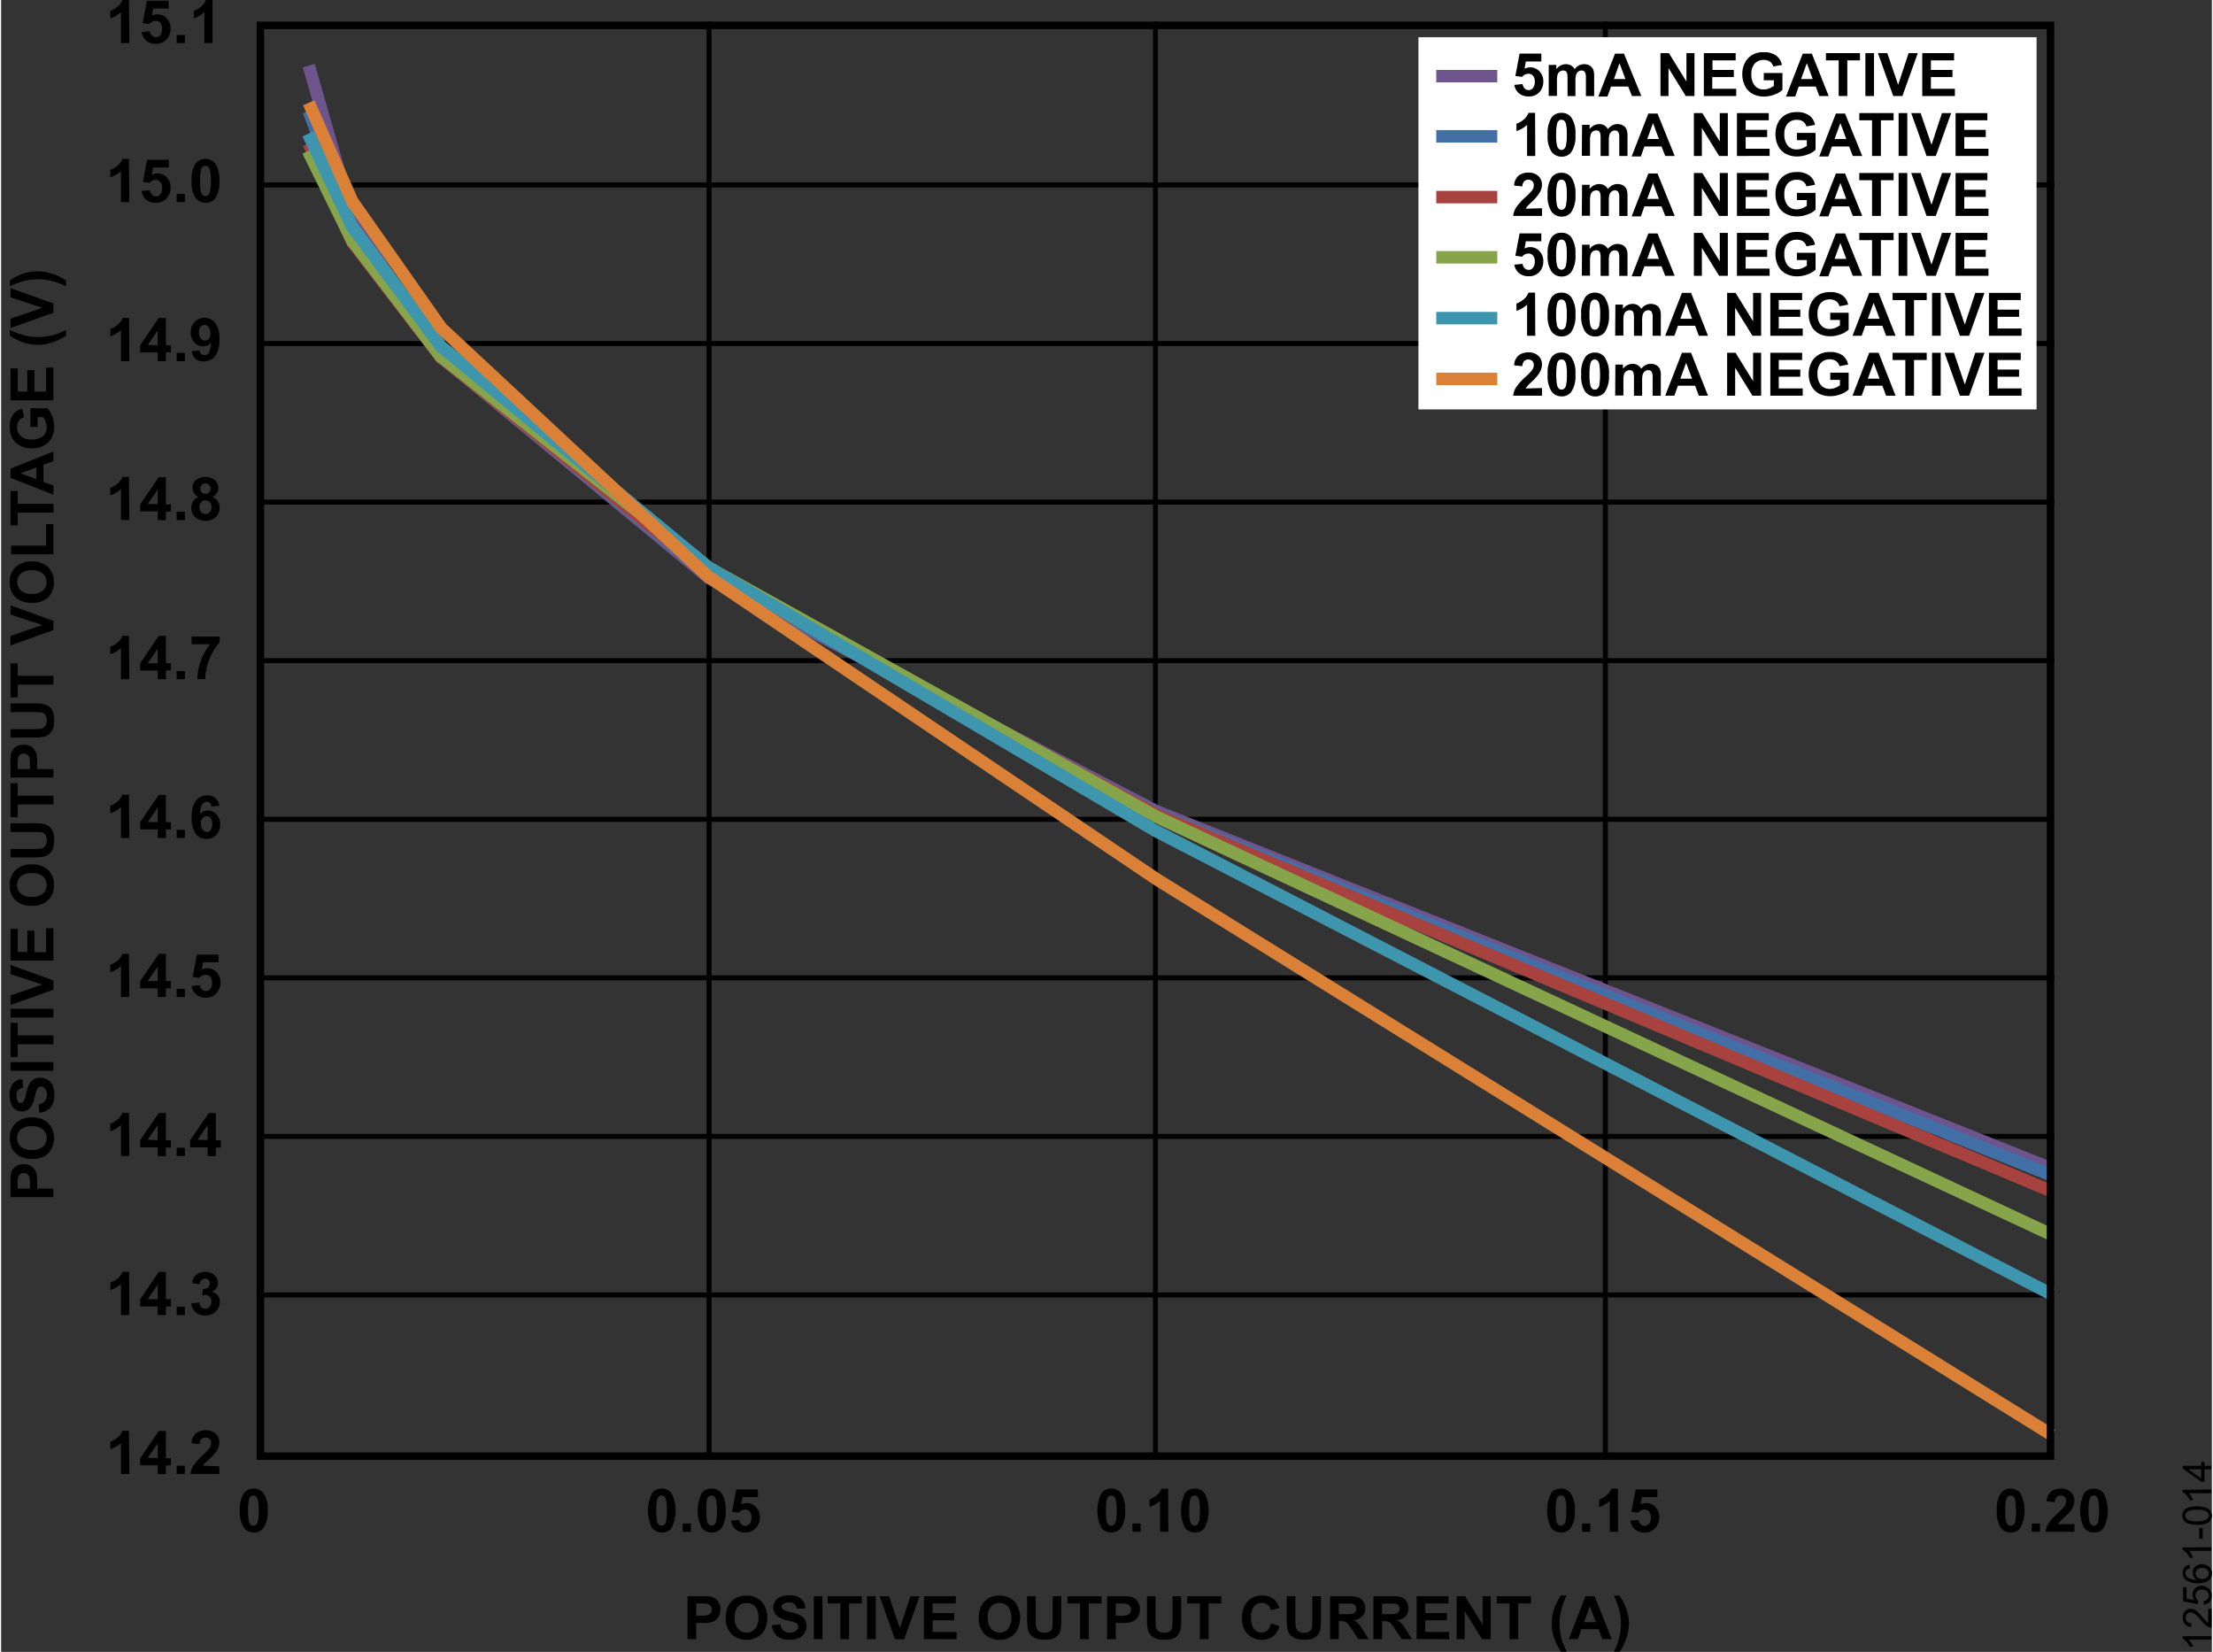 <svg id="ab2b2180-d286-4d38-bafa-fa8b3e5f4657" data-name="b69f1ed7-7670-4b9e-bbd4-9ef9d6fbbbc1" xmlns="http://www.w3.org/2000/svg" width="6.15in" height="4.59in" viewBox="0 0 442.74 330.77"><rect x="0" y="0" width="442.74" height="330.77" fill="#333333" stroke="none"/><title>12561-014</title><path d="M.76,60l.13.1" fill="#416fa6"/><path d="M0,82.83A1.44,1.44,0,0,1,.53,83" fill="#a8423f"/><path d="M25.67,295.14H24v-6.21a5.61,5.61,0,0,1-2.13,1.25v-1.49a4.76,4.76,0,0,0,1.4-.8,2.94,2.94,0,0,0,1-1.38h1.34Z"/><path d="M31.36,295.14v-1.73H27.84V292l3.73-5.46H33V292h1v1.45H33v1.73Zm0-3.18V289l-2,2.93Z"/><path d="M35.15,295.14v-1.65H36.8v1.65Z"/><path d="M43.7,293.61v1.53H37.92a4,4,0,0,1,.57-1.64,10.66,10.66,0,0,1,1.85-2.06A10.65,10.65,0,0,0,41.7,290a1.79,1.79,0,0,0,.34-1,1,1,0,0,0-.84-1.14h-.27a1.1,1.1,0,0,0-.82.31,1.58,1.58,0,0,0-.35,1L38.12,289a2.65,2.65,0,0,1,.92-2,3,3,0,0,1,1.93-.6,2.81,2.81,0,0,1,2,.69,2.29,2.29,0,0,1,.73,1.7,3,3,0,0,1-.21,1.11,4.53,4.53,0,0,1-.66,1.1,10.1,10.1,0,0,1-1.08,1.09c-.52.48-.85.8-1,.95a2.15,2.15,0,0,0-.33.46Z"/><path d="M25.67,263.33H24v-6.21a5.78,5.78,0,0,1-2.11,1.21v-1.5a4.54,4.54,0,0,0,1.4-.8,3,3,0,0,0,1-1.37h1.34Z"/><path d="M31.36,263.33V261.6H27.84v-1.44l3.73-5.46H33v5.45h1v1.45H33v1.73Zm0-3.18v-2.94l-2,2.94Z"/><path d="M35.15,263.33v-1.65H36.8v1.65Z"/><path d="M38.08,261l1.59-.2a1.58,1.58,0,0,0,.41.94,1.16,1.16,0,0,0,1.67-.07,1.53,1.53,0,0,0,.35-1,1.39,1.39,0,0,0-.34-1,1.07,1.07,0,0,0-.76-.37,3.26,3.26,0,0,0-.76.12l.18-1.34a1.44,1.44,0,0,0,1-.29,1,1,0,0,0,.35-.82.88.88,0,0,0-.8-.95h-.14a1,1,0,0,0-.72.3,1.34,1.34,0,0,0-.36.85l-1.52-.26a3.3,3.3,0,0,1,.48-1.24,2,2,0,0,1,.89-.73,3,3,0,0,1,1.28-.27,2.56,2.56,0,0,1,1.94.77,2,2,0,0,1,.61,1.43,2,2,0,0,1-1.24,1.81,2,2,0,0,1,1.62,2,2.61,2.61,0,0,1-.82,1.93,2.87,2.87,0,0,1-2.06.79A2.8,2.8,0,0,1,39,262.8,2.61,2.61,0,0,1,38.08,261Z"/><path d="M25.67,231.47H24v-6.21a5.61,5.61,0,0,1-2.13,1.25V225a4.76,4.76,0,0,0,1.4-.8,2.94,2.94,0,0,0,1-1.38h1.34Z"/><path d="M31.36,231.47v-1.73H27.84v-1.41l3.73-5.46H33v5.46h1v1.45H33v1.73Zm0-3.18v-3l-2,2.93Z"/><path d="M35.15,231.47v-1.65H36.8v1.65Z"/><path d="M41.36,231.47v-1.73H37.85v-1.41l3.73-5.46H43v5.46h1v1.45H43v1.73Zm0-3.18v-3l-2,2.93Z"/><path d="M25.67,199.64H24v-6.21a5.74,5.74,0,0,1-2.13,1.25v-1.5a4.54,4.54,0,0,0,1.4-.8,3,3,0,0,0,1-1.37h1.34Z"/><path d="M31.36,199.64v-1.73H27.84v-1.44L31.57,191H33v5.45h1v1.45H33v1.73Zm0-3.18v-2.94l-2,2.94Z"/><path d="M35.15,199.64V198H36.8v1.65Z"/><path d="M38.16,197.43l1.64-.17a1.43,1.43,0,0,0,.42.88,1.12,1.12,0,0,0,1.58,0l.09-.1a2,2,0,0,0,.35-1.27,1.74,1.74,0,0,0-.35-1.18,1.19,1.19,0,0,0-.92-.4,1.68,1.68,0,0,0-1.28.63l-1.33-.2.84-4.47h4.36v1.54H40.45l-.26,1.46a2.47,2.47,0,0,1,1.13-.27,2.42,2.42,0,0,1,1.85.8,2.86,2.86,0,0,1,.77,2.06,3.11,3.11,0,0,1-.62,1.9A2.72,2.72,0,0,1,41,199.78a2.88,2.88,0,0,1-1.93-.63A2.68,2.68,0,0,1,38.16,197.43Z"/><path d="M25.67,167.8H24v-6.21a5.61,5.61,0,0,1-2.13,1.25v-1.51a4.76,4.76,0,0,0,1.4-.8,2.94,2.94,0,0,0,1-1.38h1.34Z"/><path d="M31.36,167.8v-1.73H27.84v-1.44l3.73-5.46H33v5.45h1v1.45H33v1.73Zm0-3.18v-2.93l-2,2.93Z"/><path d="M35.15,167.8v-1.64H36.8v1.64Z"/><path d="M43.71,161.33l-1.59.18a1.16,1.16,0,0,0-.3-.73,1,1,0,0,0-.64-.23,1.08,1.08,0,0,0-.89.47,3.87,3.87,0,0,0-.45,2,1.9,1.9,0,0,1,1.53-.73,2.31,2.31,0,0,1,1.77.79,2.83,2.83,0,0,1,.73,2,2.92,2.92,0,0,1-.77,2.11,2.82,2.82,0,0,1-4-.05L39,167a5.25,5.25,0,0,1-.83-3.32,5.31,5.31,0,0,1,.87-3.4,2.79,2.79,0,0,1,2.27-1,2.45,2.45,0,0,1,1.62.55A2.59,2.59,0,0,1,43.71,161.33ZM40,164.91a1.86,1.86,0,0,0,.37,1.24,1.11,1.11,0,0,0,.84.43,1,1,0,0,0,.77-.35,2.44,2.44,0,0,0,0-2.4,1,1,0,0,0-1.48-.14.93.93,0,0,0-.14.14A1.57,1.57,0,0,0,40,164.91Z"/><path d="M25.67,136H24v-6.21A5.74,5.74,0,0,1,21.87,131v-1.5a4.54,4.54,0,0,0,1.4-.8,3,3,0,0,0,1-1.37h1.34Z"/><path d="M31.36,136v-1.73H27.84V132.8l3.73-5.47H33v5.45h1v1.45H33V136Zm0-3.18v-2.94l-2,2.94Z"/><path d="M35.15,136v-1.64H36.8V136Z"/><path d="M38.14,129v-1.53h5.63v1.2a8.76,8.76,0,0,0-1.42,2,11.74,11.74,0,0,0-1.1,2.73,9.81,9.81,0,0,0-.37,2.58H39.29a11.23,11.23,0,0,1,.71-3.67A12.38,12.38,0,0,1,41.85,129Z"/><path d="M25.67,104.13H24V97.92a5.61,5.61,0,0,1-2.13,1.25V97.68a4.76,4.76,0,0,0,1.4-.8,2.94,2.94,0,0,0,1-1.38h1.34Z"/><path d="M31.36,104.13V102.4H27.84V101l3.73-5.46H33V101h1v1.45H33v1.73Zm0-3.18V98l-2,2.93Z"/><path d="M35.15,104.13v-1.64H36.8v1.64Z"/><path d="M39.55,99.5a1.91,1.91,0,0,1-.93-.75A2.12,2.12,0,0,1,39,96.13a3.2,3.2,0,0,1,3.81,0,2.1,2.1,0,0,1,.68,1.59,1.89,1.89,0,0,1-.32,1.06,2,2,0,0,1-.87.72,2.3,2.3,0,0,1,1.09.83,2.25,2.25,0,0,1,.37,1.28,2.58,2.58,0,0,1-.76,1.93,2.74,2.74,0,0,1-2,.74,3,3,0,0,1-2-.61,2.58,2.58,0,0,1-.57-3.27A2.2,2.2,0,0,1,39.55,99.5Zm.19,2a1.57,1.57,0,0,0,.34,1.06,1.19,1.19,0,0,0,.87.38,1.1,1.1,0,0,0,.85-.37,1.49,1.49,0,0,0,.33-1,1.31,1.31,0,0,0-.34-1,1.09,1.09,0,0,0-.86-.37,1,1,0,0,0-.9.42,1.47,1.47,0,0,0-.29,1Zm.15-3.68a1,1,0,0,0,.28.76,1,1,0,0,0,.74.28,1,1,0,0,0,.75-.28,1.1,1.1,0,0,0,.28-.77,1,1,0,0,0-1-1,1,1,0,0,0-.75.28,1,1,0,0,0-.3.75Z"/><path d="M25.67,72.33H24V66.09a5.86,5.86,0,0,1-2.11,1.24V65.85a4.76,4.76,0,0,0,1.4-.8,2.94,2.94,0,0,0,1-1.38h1.34Z"/><path d="M31.36,72.33V70.57H27.84V69.13l3.73-5.46H33v5.45h1v1.45H33v1.76Zm0-3.18v-3l-2,2.93Z"/><path d="M35.15,72.33V70.65H36.8v1.68Z"/><path d="M38.17,70.33l1.59-.17a1.21,1.21,0,0,0,.31.72.91.91,0,0,0,.65.23,1,1,0,0,0,.87-.47,3.92,3.92,0,0,0,.41-2,2,2,0,0,1-1.55.72,2.33,2.33,0,0,1-1.75-.78,2.88,2.88,0,0,1-.73-2,2.92,2.92,0,0,1,.77-2.11,2.82,2.82,0,0,1,4,0l.14.16a5.3,5.3,0,0,1,.83,3.33,5.31,5.31,0,0,1-.87,3.4,2.85,2.85,0,0,1-2.27,1A2.39,2.39,0,0,1,39,71.91,2.55,2.55,0,0,1,38.17,70.33Zm3.73-3.6a1.81,1.81,0,0,0-.37-1.23,1.06,1.06,0,0,0-.85-.44,1,1,0,0,0-.75.36,1.76,1.76,0,0,0-.31,1.18A1.85,1.85,0,0,0,40,67.8a1,1,0,0,0,.82.39,1,1,0,0,0,.8-.37,1.67,1.67,0,0,0,.28-1.11Z"/><path d="M25.67,40.46H24v-6.2a5.72,5.72,0,0,1-2.13,1.24V34a4.76,4.76,0,0,0,1.4-.8,2.94,2.94,0,0,0,1-1.38h1.34Z"/><path d="M28.15,38.25l1.64-.17a1.43,1.43,0,0,0,.42.89,1.14,1.14,0,0,0,.79.36,1.11,1.11,0,0,0,.88-.42,1.89,1.89,0,0,0,.36-1.26,1.75,1.75,0,0,0-.36-1.19A1.21,1.21,0,0,0,31,36a1.7,1.7,0,0,0-1.27.62l-1.34-.19L29.23,32h4.36v1.54H30.44L30.18,35a2.51,2.51,0,0,1,3,.52,2.88,2.88,0,0,1,.76,2.07,3.06,3.06,0,0,1-.62,1.89A2.74,2.74,0,0,1,31,40.61,2.91,2.91,0,0,1,29.06,40,2.68,2.68,0,0,1,28.15,38.25Z"/><path d="M35.15,40.46V38.82H36.8v1.64Z"/><path d="M40.92,31.83a2.35,2.35,0,0,1,1.95.9,5.66,5.66,0,0,1,.84,3.5,5.6,5.6,0,0,1-.85,3.5,2.32,2.32,0,0,1-1.94.88,2.44,2.44,0,0,1-2-1,5.75,5.75,0,0,1-.77-3.44,5.74,5.74,0,0,1,.84-3.5A2.38,2.38,0,0,1,40.92,31.83Zm0,1.37a.8.8,0,0,0-.53.19,1.27,1.27,0,0,0-.37.68,9.79,9.79,0,0,0-.17,2.16,9.25,9.25,0,0,0,.15,2.1,1.46,1.46,0,0,0,.39.76.85.85,0,0,0,.53.18.8.8,0,0,0,.53-.19,1.27,1.27,0,0,0,.37-.68A9.84,9.84,0,0,0,42,36.23a9.08,9.08,0,0,0-.16-2.08,1.49,1.49,0,0,0-.38-.76A.76.76,0,0,0,40.92,33.2Z"/><path d="M25.67,8.63H24V2.42a5.74,5.74,0,0,1-2.13,1.25V2.18a4.76,4.76,0,0,0,1.4-.8,2.94,2.94,0,0,0,1-1.38h1.34Z"/><path d="M28.15,6.42l1.64-.17a1.43,1.43,0,0,0,.42.88,1.12,1.12,0,0,0,1.58,0l.09-.1a1.93,1.93,0,0,0,.36-1.27,1.73,1.73,0,0,0-.36-1.18,1.16,1.16,0,0,0-.92-.4,1.66,1.66,0,0,0-1.27.63l-1.34-.19L29.19.15h4.36V1.7H30.44l-.26,1.45a2.54,2.54,0,0,1,3,.53,2.88,2.88,0,0,1,.76,2.07,3.15,3.15,0,0,1-.62,1.89A2.74,2.74,0,0,1,31,8.78a2.91,2.91,0,0,1-1.94-.64A2.68,2.68,0,0,1,28.15,6.42Z"/><path d="M35.15,8.63V7H36.8V8.63Z"/><path d="M42.35,8.63H40.7V2.42a5.7,5.7,0,0,1-2.12,1.25V2.18a5,5,0,0,0,1.4-.8A2.94,2.94,0,0,0,41,0h1.34Z"/><line x1="52.57" y1="100.54" x2="411.17" y2="100.54" fill="none" stroke="#000" stroke-miterlimit="10"/><path d="M50.54,298.09a2.36,2.36,0,0,1,2,.9,5.65,5.65,0,0,1,.84,3.49,5.78,5.78,0,0,1-.85,3.51,2.35,2.35,0,0,1-1.94.88,2.46,2.46,0,0,1-2-1,5.57,5.57,0,0,1-.77-3.43,5.74,5.74,0,0,1,.84-3.5A2.35,2.35,0,0,1,50.54,298.09Zm0,1.37a.81.81,0,0,0-.54.19,1.36,1.36,0,0,0-.36.68,9.7,9.7,0,0,0-.17,2.15,9.07,9.07,0,0,0,.15,2.08,1.34,1.34,0,0,0,.38.77.83.83,0,0,0,1.06,0,1.19,1.19,0,0,0,.36-.68,9.14,9.14,0,0,0,.17-2.15,9,9,0,0,0-.15-2.07,1.49,1.49,0,0,0-.38-.76A.78.78,0,0,0,50.54,299.46Z"/><path d="M132.25,298.09a2.36,2.36,0,0,1,2,.9,7.77,7.77,0,0,1,0,7,2.34,2.34,0,0,1-1.95.88,2.49,2.49,0,0,1-2-1,7.92,7.92,0,0,1,.08-6.93A2.33,2.33,0,0,1,132.25,298.09Zm0,1.37a.86.86,0,0,0-.53.19,1.25,1.25,0,0,0-.36.68,14.07,14.07,0,0,0,0,4.23,1.46,1.46,0,0,0,.38.75.86.86,0,0,0,1.07,0,1.25,1.25,0,0,0,.36-.68,9.7,9.7,0,0,0,.17-2.15,9,9,0,0,0-.15-2.07,1.49,1.49,0,0,0-.38-.76A.81.81,0,0,0,132.25,299.46Z"/><path d="M136.5,306.72v-1.65h1.64v1.65Z"/><path d="M142.26,298.09a2.36,2.36,0,0,1,2,.9,5.65,5.65,0,0,1,.84,3.49,5.71,5.71,0,0,1-.84,3.51,2.37,2.37,0,0,1-2,.88,2.49,2.49,0,0,1-2-1,7.85,7.85,0,0,1,.08-6.93A2.36,2.36,0,0,1,142.26,298.09Zm0,1.37a.8.8,0,0,0-.53.19,1.19,1.19,0,0,0-.36.68,14.07,14.07,0,0,0,0,4.23,1.46,1.46,0,0,0,.38.75.85.85,0,0,0,1.07,0,1.36,1.36,0,0,0,.36-.68,9.7,9.7,0,0,0,.17-2.15,9,9,0,0,0-.15-2.07,1.46,1.46,0,0,0-.39-.76A.8.8,0,0,0,142.26,299.46Z"/><path d="M146.18,304.51l1.64-.17a1.35,1.35,0,0,0,.41.88,1.14,1.14,0,0,0,.8.33,1.09,1.09,0,0,0,.87-.42,1.89,1.89,0,0,0,.36-1.26,1.75,1.75,0,0,0-.35-1.19,1.23,1.23,0,0,0-.93-.4,1.66,1.66,0,0,0-1.27.63l-1.33-.19.84-4.47h4.35v1.54h-3.1l-.26,1.46a2.44,2.44,0,0,1,1.12-.28,2.47,2.47,0,0,1,1.86.8,2.88,2.88,0,0,1,.76,2.07,3.14,3.14,0,0,1-.61,1.89,2.75,2.75,0,0,1-2.33,1.14,2.91,2.91,0,0,1-1.94-.64A2.57,2.57,0,0,1,146.18,304.51Z"/><path d="M222.31,298.09a2.31,2.31,0,0,1,1.95.9,5.65,5.65,0,0,1,.84,3.49,5.71,5.71,0,0,1-.84,3.51,2.37,2.37,0,0,1-1.95.88,2.49,2.49,0,0,1-2-1,7.85,7.85,0,0,1,.08-6.93A2.36,2.36,0,0,1,222.31,298.09Zm0,1.37a.8.8,0,0,0-.53.19,1.19,1.19,0,0,0-.36.68,14.07,14.07,0,0,0,0,4.23,1.46,1.46,0,0,0,.38.75.85.85,0,0,0,1.07,0,1.36,1.36,0,0,0,.36-.68,9.7,9.7,0,0,0,.17-2.15,9,9,0,0,0-.15-2.07,1.46,1.46,0,0,0-.39-.76A.8.8,0,0,0,222.31,299.46Z"/><path d="M226.56,306.72v-1.65h1.64v1.65Z"/><path d="M233.75,306.72H232.1v-6.21a5.57,5.57,0,0,1-2.12,1.25v-1.49a5,5,0,0,0,1.4-.8,2.94,2.94,0,0,0,1-1.38h1.34Z"/><path d="M239,298.09a2.36,2.36,0,0,1,2,.9,7.77,7.77,0,0,1,0,7,2.34,2.34,0,0,1-1.95.88,2.49,2.49,0,0,1-2-1,7.92,7.92,0,0,1,.08-6.93A2.33,2.33,0,0,1,239,298.09Zm0,1.37a.86.86,0,0,0-.53.19,1.25,1.25,0,0,0-.36.68,9.7,9.7,0,0,0-.17,2.15,9.07,9.07,0,0,0,.15,2.08,1.46,1.46,0,0,0,.38.75.86.86,0,0,0,1.07,0,1.25,1.25,0,0,0,.36-.68,9.7,9.7,0,0,0,.17-2.15,9,9,0,0,0-.15-2.07,1.49,1.49,0,0,0-.38-.76A.81.81,0,0,0,239,299.46Z"/><path d="M312.37,298.09a2.35,2.35,0,0,1,1.95.9,5.65,5.65,0,0,1,.84,3.49,5.71,5.71,0,0,1-.84,3.51,2.37,2.37,0,0,1-1.95.88,2.49,2.49,0,0,1-2-1,7.85,7.85,0,0,1,.08-6.93A2.36,2.36,0,0,1,312.37,298.09Zm0,1.37a.8.8,0,0,0-.53.19,1.19,1.19,0,0,0-.36.68,14.07,14.07,0,0,0,0,4.23,1.46,1.46,0,0,0,.38.75.85.85,0,0,0,1.07,0,1.36,1.36,0,0,0,.36-.68,9.7,9.7,0,0,0,.17-2.15,9,9,0,0,0-.15-2.07,1.46,1.46,0,0,0-.39-.76A.8.8,0,0,0,312.37,299.46Z"/><path d="M316.61,306.72v-1.65h1.65v1.65Z"/><path d="M323.81,306.72h-1.65v-6.21a5.57,5.57,0,0,1-2.12,1.25v-1.49a5,5,0,0,0,1.4-.8,2.94,2.94,0,0,0,1-1.38h1.34Z"/><path d="M326.29,304.51l1.64-.17a1.41,1.41,0,0,0,.42.88,1.14,1.14,0,0,0,.8.33,1.09,1.09,0,0,0,.87-.42,1.89,1.89,0,0,0,.36-1.26,1.7,1.7,0,0,0-.36-1.19,1.19,1.19,0,0,0-.92-.4,1.66,1.66,0,0,0-1.27.63l-1.34-.19.85-4.47h4.35v1.54h-3.11l-.25,1.46a2.41,2.41,0,0,1,1.12-.28,2.47,2.47,0,0,1,1.86.8,2.88,2.88,0,0,1,.76,2.07,3.14,3.14,0,0,1-.61,1.89,2.75,2.75,0,0,1-2.33,1.14,2.91,2.91,0,0,1-1.94-.64A2.62,2.62,0,0,1,326.29,304.51Z"/><path d="M402.43,298.1a2.31,2.31,0,0,1,1.95.89,7.65,7.65,0,0,1,0,7,2.32,2.32,0,0,1-1.94.88,2.42,2.42,0,0,1-2-1,5.57,5.57,0,0,1-.77-3.43,5.71,5.71,0,0,1,.84-3.49A2.33,2.33,0,0,1,402.43,298.1Zm0,1.36a.87.87,0,0,0-.54.19,1.36,1.36,0,0,0-.36.68,9.79,9.79,0,0,0-.17,2.16,9,9,0,0,0,.15,2.07,1.46,1.46,0,0,0,.39.76.85.85,0,0,0,.53.18.79.79,0,0,0,.57-.17,1.19,1.19,0,0,0,.36-.68,14,14,0,0,0,0-4.22,1.49,1.49,0,0,0-.38-.76.86.86,0,0,0-.57-.21Z"/><path d="M406.67,306.72v-1.64h1.65v1.64Z"/><path d="M415.21,305.19v1.53h-5.77a4,4,0,0,1,.56-1.64,11.31,11.31,0,0,1,1.85-2.06,10.73,10.73,0,0,0,1.37-1.41,1.79,1.79,0,0,0,.34-1,1.13,1.13,0,0,0-.3-.84,1.07,1.07,0,0,0-.81-.3,1.14,1.14,0,0,0-.82.31,1.59,1.59,0,0,0-.36,1l-1.64-.16a2.7,2.7,0,0,1,.92-1.95,3.07,3.07,0,0,1,1.94-.59,2.85,2.85,0,0,1,2,.68,2.29,2.29,0,0,1,.72,1.71,3,3,0,0,1-.21,1.1,4,4,0,0,1-.66,1.1,11.12,11.12,0,0,1-1.07,1.1,8.11,8.11,0,0,0-1,1,3,3,0,0,0-.34.45Z"/><path d="M419.11,298.1a2.31,2.31,0,0,1,1.95.89,7.65,7.65,0,0,1,0,7,2.32,2.32,0,0,1-1.94.88,2.42,2.42,0,0,1-2-1,7.83,7.83,0,0,1,.07-6.92A2.36,2.36,0,0,1,419.11,298.1Zm0,1.36a.86.86,0,0,0-.53.19,1.27,1.27,0,0,0-.37.68,9.79,9.79,0,0,0-.17,2.16,9,9,0,0,0,.15,2.07,1.46,1.46,0,0,0,.39.76.85.85,0,0,0,.53.18.8.8,0,0,0,.53-.19,1.19,1.19,0,0,0,.36-.68,14,14,0,0,0,0-4.22,1.49,1.49,0,0,0-.38-.76.86.86,0,0,0-.53-.19Z"/><path d="M10.47,239.71H1.88v-2.79A10.14,10.14,0,0,1,2,234.86a2.25,2.25,0,0,1,.84-1.23,2.62,2.62,0,0,1,1.67-.5,2.77,2.77,0,0,1,1.33.28,2.71,2.71,0,0,1,.85.73,2.72,2.72,0,0,1,.41.9,10.89,10.89,0,0,1,.12,1.8V238h3.24ZM3.33,238H5.77V237a4.24,4.24,0,0,0-.14-1.37,1.12,1.12,0,0,0-.42-.54,1.22,1.22,0,0,0-.67-.2,1.1,1.1,0,0,0-.77.28,1.19,1.19,0,0,0-.38.7,8.65,8.65,0,0,0-.06,1.25Z"/><path d="M6.23,232.06a5.55,5.55,0,0,1-2.21-.4,3.75,3.75,0,0,1-1.17-.8,3.2,3.2,0,0,1-.78-1.11,4.89,4.89,0,0,1-.34-1.85,4,4,0,0,1,1.18-3,4.54,4.54,0,0,1,3.28-1.14,4.5,4.5,0,0,1,3.25,1.13,4.5,4.5,0,0,1,0,6.07A4.44,4.44,0,0,1,6.23,232.06Zm-.06-1.79a3.2,3.2,0,0,0,2.21-.68,2.32,2.32,0,0,0,.13-3.28,1.59,1.59,0,0,0-.13-.13,3.29,3.29,0,0,0-2.25-.66,3.26,3.26,0,0,0-2.2.64,2.4,2.4,0,0,0-.07,3.38l.07.07A3.23,3.23,0,0,0,6.17,230.27Z"/><path d="M7.67,222.81l-.16-1.69a2,2,0,0,0,1.25-.62,1.89,1.89,0,0,0,.4-1.25A2,2,0,0,0,8.8,218a1,1,0,0,0-.83-.42.82.82,0,0,0-.52.18,1.51,1.51,0,0,0-.37.62c-.07.21-.19.67-.37,1.39a4.88,4.88,0,0,1-.85,2,2.21,2.21,0,0,1-1.73.79,2.25,2.25,0,0,1-1.23-.37,2.36,2.36,0,0,1-.9-1.12,4.25,4.25,0,0,1-.3-1.69,3.65,3.65,0,0,1,.71-2.43,2.48,2.48,0,0,1,1.89-.86l.08,1.74a1.47,1.47,0,0,0-1,.47,1.71,1.71,0,0,0-.29,1.1,2,2,0,0,0,.31,1.19.62.62,0,0,0,.53.27.66.66,0,0,0,.52-.26A4.55,4.55,0,0,0,5,219a8.21,8.21,0,0,1,.62-1.87,2.41,2.41,0,0,1,.87-1A2.55,2.55,0,0,1,8,215.83a2.53,2.53,0,0,1,2.34,1.57,4.92,4.92,0,0,1,.31,1.86,3.77,3.77,0,0,1-.75,2.51A3.27,3.27,0,0,1,7.67,222.81Z"/><path d="M10.47,214.42H1.88v-1.74h8.59Z"/><path d="M10.47,209.1H3.33v2.55H1.88v-6.83H3.33v2.51h7.14Z"/><path d="M10.47,203.75H1.88V202h8.59Z"/><path d="M10.47,198.18l-8.59,3.07v-1.92l6.36-2.18-6.36-2.1v-1.84l8.59,3.12Z"/><path d="M10.47,192.33H1.88V186H3.33v4.63H5.24v-4.27H6.68v4.31H9v-4.8h1.45Z"/><path d="M6.23,181.38A5.5,5.5,0,0,1,4,181a4.26,4.26,0,0,1-1.17-.8,3.33,3.33,0,0,1-.78-1.11,4.91,4.91,0,0,1-.34-1.86,4,4,0,0,1,1.18-3,4.54,4.54,0,0,1,3.28-1.14,4.46,4.46,0,0,1,3.25,1.13,4,4,0,0,1,1.18,3,4.05,4.05,0,0,1-1.17,3A4.45,4.45,0,0,1,6.23,181.38Zm-.06-1.79a3.21,3.21,0,0,0,2.21-.67,2.35,2.35,0,0,0,.11-3.31,1.14,1.14,0,0,0-.11-.11,3.29,3.29,0,0,0-2.25-.66,3.22,3.22,0,0,0-2.2.65,2.38,2.38,0,0,0-.08,3.36l.08.08a3.23,3.23,0,0,0,2.24.66Z"/><path d="M1.88,171.7V170H6.53A12,12,0,0,0,8,169.91a1.36,1.36,0,0,0,.84-.54,2.2,2.2,0,0,0,0-2.25,1.24,1.24,0,0,0-.74-.46,10.13,10.13,0,0,0-1.46-.07H1.88v-1.74H6.39a11.47,11.47,0,0,1,2.19.15,2.42,2.42,0,0,1,1.07.51,2.59,2.59,0,0,1,.7,1,4.26,4.26,0,0,1,.27,1.66,4.71,4.71,0,0,1-.29,1.86,2.62,2.62,0,0,1-.74,1,2.25,2.25,0,0,1-.95.48,10,10,0,0,1-2.18.17Z"/><path d="M10.47,161.09H3.33v2.55H1.88v-6.82H3.33v2.51h7.14Z"/><path d="M10.47,155.7H1.88v-2.79A10.14,10.14,0,0,1,2,150.85a2.27,2.27,0,0,1,.84-1.24,2.63,2.63,0,0,1,1.67-.49,2.77,2.77,0,0,1,1.33.28,2.3,2.3,0,0,1,.85.73,2.72,2.72,0,0,1,.41.9,10.89,10.89,0,0,1,.12,1.8V154h3.24ZM3.33,154H5.77v-1a4.24,4.24,0,0,0-.14-1.37,1.12,1.12,0,0,0-.42-.54,1.22,1.22,0,0,0-.67-.2,1.1,1.1,0,0,0-.77.28,1.19,1.19,0,0,0-.38.7,8.58,8.58,0,0,0-.06,1.24Z"/><path d="M1.88,147.7V146H6.53A12,12,0,0,0,8,145.91a1.36,1.36,0,0,0,.84-.54,2.2,2.2,0,0,0,0-2.25,1.24,1.24,0,0,0-.74-.46,10.13,10.13,0,0,0-1.46-.07H1.88v-1.74H6.39a11.47,11.47,0,0,1,2.19.15,2.42,2.42,0,0,1,1.07.51,2.59,2.59,0,0,1,.7,1,4.26,4.26,0,0,1,.27,1.66,4.71,4.71,0,0,1-.29,1.86,2.62,2.62,0,0,1-.74,1,2.25,2.25,0,0,1-.95.48,10,10,0,0,1-2.18.17Z"/><path d="M10.47,137.09H3.33v2.55H1.88v-6.82H3.33v2.51h7.14Z"/><path d="M10.47,126.17l-8.59,3.07v-1.91l6.36-2.17-6.36-2.11v-1.84l8.59,3.12Z"/><path d="M6.23,120.71A5.49,5.49,0,0,1,4,120.33a4.26,4.26,0,0,1-1.17-.8,3.33,3.33,0,0,1-.78-1.11,4.89,4.89,0,0,1-.34-1.85,4,4,0,0,1,1.18-3,4.54,4.54,0,0,1,3.28-1.14,4.46,4.46,0,0,1,3.25,1.13,4.5,4.5,0,0,1,0,6.07A4.48,4.48,0,0,1,6.23,120.71Zm-.06-1.79a3.21,3.21,0,0,0,2.21-.67A2.32,2.32,0,0,0,8.51,115a1.59,1.59,0,0,0-.13-.13,3.3,3.3,0,0,0-2.25-.67,3.22,3.22,0,0,0-2.2.65A2.33,2.33,0,0,0,4,118.27,3.25,3.25,0,0,0,6.17,118.92Z"/><path d="M10.47,111H2v-1.74H9v-4.31h1.45Z"/><path d="M10.47,102.65H3.33v2.55H1.88V98.33H3.33v2.55h7.14Z"/><path d="M10.47,90.4v1.93l-2,.75v3.43l2,.71v1.84L1.88,95.67V93.84Zm-3.4,3.19L3.88,94.78l3.19,1.16Z"/><path d="M7.31,85.48H5.86V81.75H9.29a4.65,4.65,0,0,1,.92,1.58,5.61,5.61,0,0,1,.41,2.1,4.7,4.7,0,0,1-.57,2.35,3.62,3.62,0,0,1-1.62,1.5,5.18,5.18,0,0,1-2.29.51,5,5,0,0,1-2.38-.56,3.81,3.81,0,0,1-1.6-1.65,4.32,4.32,0,0,1-.43-2.06A4.18,4.18,0,0,1,2.4,83a3,3,0,0,1,1.86-1.15l.32,1.72a1.88,1.88,0,0,0-1,.68,2.13,2.13,0,0,0-.37,1.25,2.33,2.33,0,0,0,.73,1.81A3,3,0,0,0,6.07,88a3.45,3.45,0,0,0,2.3-.67,2.24,2.24,0,0,0,.76-1.78,2.93,2.93,0,0,0-.21-1.09,3.76,3.76,0,0,0-.52-.94H7.31Z"/><path d="M10.47,80.15H1.88V73.78H3.33v4.63H5.24V74.1H6.68v4.31H9v-4.8h1.45Z"/><path d="M13,66.09v1.13a11.23,11.23,0,0,1-2.81,1.36,9,9,0,0,1-2.82.47,8.77,8.77,0,0,1-3.21-.58A11.18,11.18,0,0,1,1.74,67.2V66.07a18,18,0,0,0,3,1.11,11.24,11.24,0,0,0,4.62.15,12.87,12.87,0,0,0,1.92-.49C11.68,66.68,12.25,66.43,13,66.09Z"/><path d="M10.47,62.62,1.88,65.69V63.81l6.36-2.17L1.88,59.53V57.69l8.59,3.08Z"/><path d="M13,57.33a15.12,15.12,0,0,0-1.6-.69,11.66,11.66,0,0,0-1.28-.37A13.34,13.34,0,0,0,8.74,56a9.94,9.94,0,0,0-1.34-.08,11.75,11.75,0,0,0-2.64.3,16.85,16.85,0,0,0-3,1.1V56.17A10.89,10.89,0,0,1,4.4,54.79a9,9,0,0,1,2.87-.46,9.65,9.65,0,0,1,2.62.38A11.55,11.55,0,0,1,13,56.14Z"/><path d="M137.47,328.22v-8.59h2.78a9.57,9.57,0,0,1,2.07.13,2.25,2.25,0,0,1,1.23.84,2.7,2.7,0,0,1,.5,1.67,2.67,2.67,0,0,1-.29,1.33,2.3,2.3,0,0,1-.73.85,2.37,2.37,0,0,1-.9.41,10.89,10.89,0,0,1-1.8.12H139.2v3.24Zm1.73-7.14v2.44h1a4.53,4.53,0,0,0,1.37-.13,1.2,1.2,0,0,0,.55-.42,1.21,1.21,0,0,0,.19-.67,1.18,1.18,0,0,0-.27-.78,1.28,1.28,0,0,0-.7-.38,8.65,8.65,0,0,0-1.25-.06Z"/><path d="M145.12,324a5.53,5.53,0,0,1,.39-2.2,4.31,4.31,0,0,1,.8-1.18,3.31,3.31,0,0,1,1.11-.77,4.72,4.72,0,0,1,1.86-.34,4,4,0,0,1,3,1.17,4.54,4.54,0,0,1,1.14,3.28,4.46,4.46,0,0,1-1.13,3.25,4.48,4.48,0,0,1-6,0A4.42,4.42,0,0,1,145.12,324Zm1.79-.06a3.21,3.21,0,0,0,.67,2.21,2.24,2.24,0,0,0,1.71.76,2.2,2.2,0,0,0,1.71-.75,3.33,3.33,0,0,0,.66-2.24,3.25,3.25,0,0,0-.65-2.21,2.4,2.4,0,0,0-3.39-.05l-.05.05a3.25,3.25,0,0,0-.66,2.23Z"/><path d="M154.37,325.43l1.69-.17a2,2,0,0,0,.61,1.25,1.87,1.87,0,0,0,1.26.4,1.89,1.89,0,0,0,1.26-.36,1,1,0,0,0,.43-.82.77.77,0,0,0-.18-.52,1.38,1.38,0,0,0-.62-.38c-.21-.07-.67-.19-1.39-.37a4.62,4.62,0,0,1-2-.85,2.27,2.27,0,0,1-.42-3,2.4,2.4,0,0,1,1.07-.87,4.24,4.24,0,0,1,1.69-.29,3.61,3.61,0,0,1,2.44.7,2.55,2.55,0,0,1,.86,1.9l-1.74.07a1.39,1.39,0,0,0-.48-.95,1.74,1.74,0,0,0-1.09-.29,2,2,0,0,0-1.19.31.62.62,0,0,0-.27.53.67.67,0,0,0,.25.53,4.58,4.58,0,0,0,1.6.57,8.21,8.21,0,0,1,1.87.62,2.41,2.41,0,0,1,.95.87,2.64,2.64,0,0,1-1.23,3.71,4.78,4.78,0,0,1-1.87.31,3.74,3.74,0,0,1-2.5-.75A3.26,3.26,0,0,1,154.37,325.43Z"/><path d="M162.76,328.22v-8.59h1.73v8.59Z"/><path d="M168.08,328.22v-7.14h-2.55v-1.45h6.83v1.45h-2.55v7.14Z"/><path d="M173.42,328.22v-8.59h1.74v8.59Z"/><path d="M179,328.22l-3.07-8.59h1.88L180,326l2.1-6.36h1.84l-3.08,8.59Z"/><path d="M184.81,328.22v-8.59h6.37v1.45h-4.63V323h4.31v1.45h-4.31v2.33h4.8v1.45Z"/><path d="M195.8,324a5.53,5.53,0,0,1,.39-2.2,4.17,4.17,0,0,1,.8-1.18,3.31,3.31,0,0,1,1.11-.77,4.71,4.71,0,0,1,1.85-.34,4,4,0,0,1,3,1.17,5.27,5.27,0,0,1,0,6.53,4.42,4.42,0,0,1-6,0A4.45,4.45,0,0,1,195.8,324Zm1.79-.06a3.21,3.21,0,0,0,.67,2.21,2.24,2.24,0,0,0,1.71.76,2.18,2.18,0,0,0,1.7-.75,4.08,4.08,0,0,0,0-4.45,2.41,2.41,0,0,0-3.45,0A3.33,3.33,0,0,0,197.59,323.92Z"/><path d="M205.47,319.63h1.74v4.7a11.56,11.56,0,0,0,.06,1.44,1.45,1.45,0,0,0,.53.85,1.88,1.88,0,0,0,1.15.32,1.69,1.69,0,0,0,1.11-.31,1.15,1.15,0,0,0,.45-.74,10.13,10.13,0,0,0,.08-1.46v-4.8h1.73v4.51a10.71,10.71,0,0,1-.14,2.19,2.42,2.42,0,0,1-.52,1.08,2.59,2.59,0,0,1-1,.7,4.45,4.45,0,0,1-1.66.22,4.76,4.76,0,0,1-1.87-.29,2.67,2.67,0,0,1-1-.73,2.34,2.34,0,0,1-.49-1,10.63,10.63,0,0,1-.17-2.18Z"/><path d="M216.08,328.22v-7.14h-2.54v-1.45h6.82v1.45h-2.54v7.14Z"/><path d="M221.48,328.22v-8.59h2.78a9.57,9.57,0,0,1,2.07.13,2.25,2.25,0,0,1,1.23.84,2.62,2.62,0,0,1,.5,1.67,2.67,2.67,0,0,1-.29,1.33,2.3,2.3,0,0,1-.73.85,2.67,2.67,0,0,1-.89.41,10.89,10.89,0,0,1-1.8.12h-1.13v3.24Zm1.74-7.14v2.44h.94a4.59,4.59,0,0,0,1.38-.13,1.12,1.12,0,0,0,.54-.42,1.21,1.21,0,0,0,.19-.67,1.12,1.12,0,0,0-1-1.16,8.65,8.65,0,0,0-1.25-.06Z"/><path d="M229.47,319.63h1.74v4.7a11.56,11.56,0,0,0,.06,1.44,1.45,1.45,0,0,0,.53.85,1.88,1.88,0,0,0,1.15.32,1.69,1.69,0,0,0,1.11-.31,1.15,1.15,0,0,0,.45-.74,10.13,10.13,0,0,0,.08-1.46v-4.8h1.73v4.51a10.71,10.71,0,0,1-.14,2.19,2.42,2.42,0,0,1-.52,1.08,2.59,2.59,0,0,1-1,.7,4.45,4.45,0,0,1-1.66.22,4.76,4.76,0,0,1-1.87-.29,2.67,2.67,0,0,1-1-.73,2.34,2.34,0,0,1-.49-1,10.63,10.63,0,0,1-.17-2.18Z"/><path d="M240.08,328.22v-7.14h-2.54v-1.45h6.82v1.45h-2.54v7.14Z"/><path d="M254.31,325.06l1.68.54a3.73,3.73,0,0,1-1.28,2.09,4.06,4.06,0,0,1-5.1-.49,4.51,4.51,0,0,1-1.1-3.2,4.65,4.65,0,0,1,1.11-3.33,3.83,3.83,0,0,1,2.91-1.18,3.56,3.56,0,0,1,2.56.93A3.35,3.35,0,0,1,256,322l-1.72.41a1.79,1.79,0,0,0-.63-1.06,1.87,1.87,0,0,0-1.18-.38,2,2,0,0,0-1.55.68,3.37,3.37,0,0,0-.59,2.22,3.58,3.58,0,0,0,.58,2.32,1.89,1.89,0,0,0,1.53.7,1.74,1.74,0,0,0,1.19-.44A2.62,2.62,0,0,0,254.31,325.06Z"/><path d="M257.47,319.63h1.73v4.7a9.92,9.92,0,0,0,.07,1.44,1.4,1.4,0,0,0,.53.85,1.87,1.87,0,0,0,1.14.32,1.72,1.72,0,0,0,1.12-.31,1.15,1.15,0,0,0,.45-.74,10.13,10.13,0,0,0,.07-1.46v-4.8h1.74v4.51a12.34,12.34,0,0,1-.14,2.19,2.53,2.53,0,0,1-.52,1.08,2.67,2.67,0,0,1-1,.7,4.45,4.45,0,0,1-1.66.22,4.76,4.76,0,0,1-1.87-.29,2.59,2.59,0,0,1-1-.73,2.34,2.34,0,0,1-.49-1,10.63,10.63,0,0,1-.17-2.18Z"/><path d="M266.15,328.22v-8.59h3.65a6.44,6.44,0,0,1,2,.23,2,2,0,0,1,1,.83,2.38,2.38,0,0,1,.38,1.35,2.28,2.28,0,0,1-.57,1.6,2.81,2.81,0,0,1-1.7.79,3.8,3.8,0,0,1,.93.72,10.5,10.5,0,0,1,1,1.4l1.05,1.67H271.8l-1.25-1.89a11.27,11.27,0,0,0-.92-1.26,1.35,1.35,0,0,0-.52-.36,3.18,3.18,0,0,0-.87-.09h-.35v3.58Zm1.74-5h1.28a6.79,6.79,0,0,0,1.56-.1,1,1,0,0,0,.49-.36,1.15,1.15,0,0,0,.17-.65,1,1,0,0,0-.88-1h-2.62Z"/><path d="M274.82,328.22v-8.59h3.65a6.44,6.44,0,0,1,2,.23,2,2,0,0,1,1,.83,2.45,2.45,0,0,1,.37,1.35,2.32,2.32,0,0,1-.56,1.6,2.81,2.81,0,0,1-1.7.79,4.63,4.63,0,0,1,.93.72,9.89,9.89,0,0,1,1,1.4l1.05,1.67h-2.07l-1.28-1.89a11.19,11.19,0,0,0-.91-1.26,1.35,1.35,0,0,0-.52-.36,3.18,3.18,0,0,0-.87-.09h-.36v3.58Zm1.73-5h1.29a6.79,6.79,0,0,0,1.56-.1,1,1,0,0,0,.48-.36,1.14,1.14,0,0,0,.18-.65,1,1,0,0,0-.89-1h-2.62Z"/><path d="M283.48,328.22v-8.59h6.37v1.45h-4.64V323h4.32v1.45h-4.32v2.33H290v1.45Z"/><path d="M291.5,328.22v-8.59h1.69l3.51,5.7v-5.7h1.62v8.59h-1.74l-3.47-5.6v5.6Z"/><path d="M302.08,328.22v-7.14h-2.55v-1.45h6.83v1.45h-2.54v7.14Z"/><path d="M313.53,330.75H312.4a11.08,11.08,0,0,1-1.4-2.82,9,9,0,0,1-.47-2.82,8.76,8.76,0,0,1,.58-3.2,11,11,0,0,1,1.27-2.42h1.13a16.85,16.85,0,0,0-1.1,3,10.65,10.65,0,0,0-.31,2.64,11.19,11.19,0,0,0,.18,2,12.87,12.87,0,0,0,.49,1.92C313,329.43,313.19,330,313.53,330.75Z"/><path d="M322.56,328.22h-1.89l-.75-2h-3.43l-.71,2h-1.84l3.34-8.59h1.84Zm-3.2-3.4-1.18-3.18L317,324.82Z"/><path d="M323,330.75c.32-.7.55-1.23.68-1.6a9.51,9.51,0,0,0,.37-1.29,13.34,13.34,0,0,0,.25-1.38,9.91,9.91,0,0,0,.09-1.33,11.75,11.75,0,0,0-.3-2.64,17.7,17.7,0,0,0-1.11-3h1.12a10.74,10.74,0,0,1,1.38,2.67A8.73,8.73,0,0,1,326,325a9.79,9.79,0,0,1-.39,2.63,11.11,11.11,0,0,1-1.45,3.1Z"/><line x1="52.57" y1="37.04" x2="411.17" y2="37.04" fill="none" stroke="#000" stroke-miterlimit="10"/><line x1="52.57" y1="68.79" x2="411.17" y2="68.79" fill="none" stroke="#000" stroke-miterlimit="10"/><line x1="52.57" y1="132.29" x2="411.17" y2="132.29" fill="none" stroke="#000" stroke-miterlimit="10"/><line x1="51.17" y1="164.05" x2="409.78" y2="164.05" fill="none" stroke="#000" stroke-miterlimit="10"/><line x1="52.57" y1="195.8" x2="411.17" y2="195.8" fill="none" stroke="#000" stroke-miterlimit="10"/><line x1="52.57" y1="227.55" x2="411.17" y2="227.55" fill="none" stroke="#000" stroke-miterlimit="10"/><line x1="51.17" y1="259.3" x2="409.78" y2="259.3" fill="none" stroke="#000" stroke-miterlimit="10"/><line x1="141.77" y1="4.33" x2="141.77" y2="292.33" fill="none" stroke="#000" stroke-miterlimit="10"/><line x1="231.17" y1="4.33" x2="231.17" y2="292.33" fill="none" stroke="#000" stroke-miterlimit="10"/><line x1="321.27" y1="4.33" x2="321.27" y2="292.33" fill="none" stroke="#000" stroke-miterlimit="10"/><rect x="283.84" y="7.46" width="123.79" height="74.52" fill="#fff"/><g id="a7848128-d6f8-40a5-a684-1b75c75497d6" data-name="a987df9b-daf4-4e9b-ac51-bebf0cbf065a"><path d="M303.05,17l1.65-.17a1.39,1.39,0,0,0,.41.88,1.14,1.14,0,0,0,.8.33,1.09,1.09,0,0,0,.87-.42,1.93,1.93,0,0,0,.36-1.27,1.73,1.73,0,0,0-.36-1.18,1.16,1.16,0,0,0-.92-.4,1.66,1.66,0,0,0-1.27.63l-1.34-.19.85-4.48h4.35v1.58h-3.1l-.26,1.45a2.51,2.51,0,0,1,3,.53,2.86,2.86,0,0,1,.76,2.06,3.1,3.1,0,0,1-.61,1.9,2.75,2.75,0,0,1-2.35,1.06A2.9,2.9,0,0,1,304,18.7,2.64,2.64,0,0,1,303.05,17Z"/><path d="M309.93,13h1.52v.85a2.43,2.43,0,0,1,1.94-1,2.18,2.18,0,0,1,1,.25,2,2,0,0,1,.72.74,2.85,2.85,0,0,1,.88-.74,2.31,2.31,0,0,1,1-.25,2.37,2.37,0,0,1,1.16.28,1.77,1.77,0,0,1,.71.82,3.76,3.76,0,0,1,.17,1.29v4h-1.65V15.67a2.69,2.69,0,0,0-.17-1.19.77.77,0,0,0-.7-.36,1.1,1.1,0,0,0-.65.21,1.15,1.15,0,0,0-.44.62,4.33,4.33,0,0,0-.14,1.29v3H313.7V15.82a4.59,4.59,0,0,0-.09-1.17.76.76,0,0,0-.28-.4.87.87,0,0,0-.5-.13,1.17,1.17,0,0,0-1.12.8,4.26,4.26,0,0,0-.13,1.28v3h-1.65Z"/><path d="M328.48,19.23H326.6l-.75-1.9h-3.44l-.71,2h-1.83l3.34-8.59H325Zm-3.19-3.4-1.18-3.19L323,15.83Z"/><path d="M332.31,19.23V10.64H334l3.51,5.69V10.64h1.61v8.59h-1.74l-3.46-5.6v5.6Z"/><path d="M341,19.23V10.64h6.37v1.45h-4.64V14H347v1.44h-4.32v2.34h4.8v1.45Z"/><path d="M353,16.07V14.62h3.74V18a4.68,4.68,0,0,1-1.58.93,5.8,5.8,0,0,1-2.1.4,4.69,4.69,0,0,1-2.35-.56,3.62,3.62,0,0,1-1.5-1.62,5.18,5.18,0,0,1-.51-2.29,4.81,4.81,0,0,1,.57-2.38,3.78,3.78,0,0,1,1.64-1.6,4.32,4.32,0,0,1,2.06-.43,4.11,4.11,0,0,1,2.5.67A3.12,3.12,0,0,1,356.63,13l-1.73.32a1.88,1.88,0,0,0-.68-1A2.13,2.13,0,0,0,353,12a2.36,2.36,0,0,0-1.81.72,3,3,0,0,0-.67,2.14,3.4,3.4,0,0,0,.68,2.3,2.24,2.24,0,0,0,1.78.76,2.93,2.93,0,0,0,1.09-.21,3.82,3.82,0,0,0,.95-.52V16.07Z"/><path d="M366,19.23h-1.88l-.71-1.9H360l-.71,2h-1.84l3.35-8.59h1.83Zm-3.19-3.4-1.18-3.19-1.16,3.19Z"/><path d="M368,19.23V12.09h-2.55V10.64h6.82v1.45h-2.54v7.14Z"/><path d="M373.35,19.23V10.64h1.73v8.59Z"/><path d="M378.93,19.23l-3.07-8.59h1.88L379.91,17,382,10.64h1.84l-3.08,8.59Z"/><path d="M384.74,19.23V10.64h6.37v1.45h-4.64V14h4.32v1.44h-4.32v2.34h4.8v1.45Z"/><path d="M307.24,31.23H305.6V25a5.74,5.74,0,0,1-2.13,1.25V24.78a4.76,4.76,0,0,0,1.4-.8,3.12,3.12,0,0,0,1-1.38h1.33Z"/><path d="M312.49,22.6a2.38,2.38,0,0,1,1.95.89,5.68,5.68,0,0,1,.84,3.5,5.65,5.65,0,0,1-.85,3.51,2.34,2.34,0,0,1-1.94.87,2.44,2.44,0,0,1-2-1,5.6,5.6,0,0,1-.77-3.44,5.71,5.71,0,0,1,.84-3.49A2.38,2.38,0,0,1,312.49,22.6Zm0,1.37a.81.81,0,0,0-.54.19,1.36,1.36,0,0,0-.36.68,9.7,9.7,0,0,0-.17,2.15,9.07,9.07,0,0,0,.15,2.08,1.43,1.43,0,0,0,.39.75.82.82,0,0,0,1.06,0,1.25,1.25,0,0,0,.36-.68,9.14,9.14,0,0,0,.17-2.15,9.07,9.07,0,0,0-.15-2.08,1.53,1.53,0,0,0-.38-.75A.8.8,0,0,0,312.49,24Z"/><path d="M316.61,25h1.51v.85a2.43,2.43,0,0,1,1.94-1,2.18,2.18,0,0,1,1,.25,2,2,0,0,1,.72.74,2.89,2.89,0,0,1,.89-.74,2.18,2.18,0,0,1,1-.25,2.37,2.37,0,0,1,1.16.28,1.72,1.72,0,0,1,.71.82,3.76,3.76,0,0,1,.17,1.29v4h-1.65V27.67a2.56,2.56,0,0,0-.17-1.19.77.77,0,0,0-.7-.36,1.1,1.1,0,0,0-.65.21,1.25,1.25,0,0,0-.44.62,4.32,4.32,0,0,0-.13,1.29v3h-1.65V27.82a4.59,4.59,0,0,0-.09-1.17.8.8,0,0,0-.27-.4.87.87,0,0,0-.5-.13,1.2,1.2,0,0,0-.69.21,1.06,1.06,0,0,0-.43.59,4.27,4.27,0,0,0-.14,1.28v3h-1.64Z"/><path d="M335.16,31.23h-1.89l-.75-1.9h-3.43l-.71,2h-1.84l3.34-8.59h1.84ZM332,27.83l-1.18-3.19-1.16,3.19Z"/><path d="M339,31.23V22.64h1.69l3.5,5.69V22.64h1.61v8.59h-1.74l-3.46-5.6v5.6Z"/><path d="M347.63,31.23V22.64H354v1.45h-4.63V26h4.31v1.44h-4.31v2.34h4.8v1.45Z"/><path d="M359.63,28.07V26.62h3.74V30a4.43,4.43,0,0,1-1.58.93,5.75,5.75,0,0,1-2.09.4,4.69,4.69,0,0,1-2.35-.56,3.64,3.64,0,0,1-1.51-1.62,5.2,5.2,0,0,1-.5-2.29,5,5,0,0,1,.56-2.38,3.81,3.81,0,0,1,1.65-1.6,4.28,4.28,0,0,1,2.05-.43,4.11,4.11,0,0,1,2.5.67A3,3,0,0,1,363.26,25l-1.72.32a1.81,1.81,0,0,0-.69-1A2.13,2.13,0,0,0,359.6,24a2.34,2.34,0,0,0-1.8.72,3,3,0,0,0-.68,2.14,3.4,3.4,0,0,0,.68,2.3,2.26,2.26,0,0,0,1.79.76,2.93,2.93,0,0,0,1.09-.21,3.76,3.76,0,0,0,.94-.52V28.07Z"/><path d="M372.72,31.23h-1.89l-.75-1.9h-3.43l-.71,2H364.1l3.34-8.59h1.84Zm-3.2-3.4-1.18-3.19-1.16,3.19Z"/><path d="M374.68,31.23V24.09h-2.55V22.64H379v1.45h-2.55v7.14Z"/><path d="M380,31.23V22.64h1.74v8.59Z"/><path d="M385.6,31.23l-3.07-8.59h1.88L386.59,29l2.1-6.36h1.84l-3.08,8.59Z"/><path d="M391.41,31.23V22.64h6.37v1.45h-4.63V26h4.31v1.44h-4.31v2.34H398v1.45Z"/><path d="M308.59,41.7v1.53h-5.77a3.91,3.91,0,0,1,.56-1.65,11.31,11.31,0,0,1,1.85-2.06,12.94,12.94,0,0,0,1.37-1.4,1.79,1.79,0,0,0,.34-1,1.16,1.16,0,0,0-.3-.85,1.21,1.21,0,0,0-1.64.06,1.59,1.59,0,0,0-.36,1L303,37.15a2.73,2.73,0,0,1,.92-2,3.14,3.14,0,0,1,1.94-.59,2.81,2.81,0,0,1,2,.69,2.28,2.28,0,0,1,.72,1.7,3,3,0,0,1-.21,1.11,4.23,4.23,0,0,1-.66,1.1,9,9,0,0,1-1.06,1.17c-.52.48-.85.79-1,1a3,3,0,0,0-.34.46Z"/><path d="M312.49,34.6a2.38,2.38,0,0,1,1.95.89,5.68,5.68,0,0,1,.84,3.5,5.65,5.65,0,0,1-.85,3.51,2.34,2.34,0,0,1-1.94.87,2.44,2.44,0,0,1-2-1,5.6,5.6,0,0,1-.77-3.44,5.71,5.71,0,0,1,.84-3.49A2.38,2.38,0,0,1,312.49,34.6Zm0,1.37a.81.81,0,0,0-.54.19,1.36,1.36,0,0,0-.36.68,9.7,9.7,0,0,0-.17,2.15,9.07,9.07,0,0,0,.15,2.08,1.43,1.43,0,0,0,.39.75.84.84,0,0,0,1.06,0,1.25,1.25,0,0,0,.36-.68,9.14,9.14,0,0,0,.17-2.15,9.07,9.07,0,0,0-.15-2.08,1.53,1.53,0,0,0-.38-.75A.8.8,0,0,0,312.49,36Z"/><path d="M316.61,37h1.51v.85a2.43,2.43,0,0,1,1.94-1,2.18,2.18,0,0,1,1,.25,2,2,0,0,1,.72.74,2.89,2.89,0,0,1,.89-.74,2.18,2.18,0,0,1,1-.25,2.37,2.37,0,0,1,1.16.28,1.72,1.72,0,0,1,.71.82,3.76,3.76,0,0,1,.17,1.29v4h-1.65V39.67a2.56,2.56,0,0,0-.17-1.19.77.77,0,0,0-.7-.36,1.1,1.1,0,0,0-.65.21,1.25,1.25,0,0,0-.44.62,4.32,4.32,0,0,0-.13,1.29v3h-1.65V39.82a4.59,4.59,0,0,0-.09-1.17.8.8,0,0,0-.27-.4.87.87,0,0,0-.5-.13,1.2,1.2,0,0,0-.69.21,1.06,1.06,0,0,0-.43.59,4.27,4.27,0,0,0-.14,1.28v3h-1.64Z"/><path d="M335.16,43.23h-1.89l-.75-1.9h-3.43l-.71,2h-1.84l3.34-8.59h1.84ZM332,39.83l-1.18-3.19-1.16,3.19Z"/><path d="M339,43.23V34.64h1.69l3.5,5.69V34.64h1.61v8.59h-1.74l-3.46-5.6v5.6Z"/><path d="M347.63,43.23V34.64H354v1.45h-4.63V38h4.31v1.44h-4.31v2.34h4.8v1.45Z"/><path d="M359.63,40.07V38.62h3.74V42a4.43,4.43,0,0,1-1.58.93,5.75,5.75,0,0,1-2.09.4,4.69,4.69,0,0,1-2.35-.56,3.64,3.64,0,0,1-1.51-1.62,5.2,5.2,0,0,1-.5-2.29,5,5,0,0,1,.56-2.38,3.81,3.81,0,0,1,1.65-1.6,4.28,4.28,0,0,1,2.05-.43,4.11,4.11,0,0,1,2.5.67A3,3,0,0,1,363.26,37l-1.72.32a1.81,1.81,0,0,0-.69-1A2.13,2.13,0,0,0,359.6,36a2.34,2.34,0,0,0-1.8.72,3,3,0,0,0-.68,2.14,3.4,3.4,0,0,0,.68,2.3,2.26,2.26,0,0,0,1.79.76,2.93,2.93,0,0,0,1.09-.21,3.76,3.76,0,0,0,.94-.52V40.07Z"/><path d="M372.72,43.23h-1.89l-.75-1.9h-3.43l-.71,2H364.1l3.34-8.59h1.84Zm-3.2-3.4-1.18-3.19-1.16,3.19Z"/><path d="M374.68,43.23V36.09h-2.55V34.64H379v1.45h-2.55v7.14Z"/><path d="M380,43.23V34.64h1.74v8.59Z"/><path d="M385.6,43.23l-3.07-8.59h1.88L386.59,41l2.1-6.36h1.84l-3.08,8.59Z"/><path d="M391.41,43.23V34.64h6.37v1.45h-4.63V38h4.31v1.44h-4.31v2.34H398v1.45Z"/><path d="M303.05,53l1.65-.17a1.39,1.39,0,0,0,.41.88,1.14,1.14,0,0,0,.8.33,1.09,1.09,0,0,0,.87-.42,1.93,1.93,0,0,0,.36-1.27,1.73,1.73,0,0,0-.36-1.18,1.16,1.16,0,0,0-.92-.4,1.66,1.66,0,0,0-1.27.63l-1.34-.19.85-4.48h4.35v1.58h-3.1l-.26,1.45a2.51,2.51,0,0,1,3,.53,2.86,2.86,0,0,1,.76,2.06,3.1,3.1,0,0,1-.61,1.9,2.75,2.75,0,0,1-2.35,1.06A2.9,2.9,0,0,1,304,54.7,2.64,2.64,0,0,1,303.05,53Z"/><path d="M312.49,46.6a2.38,2.38,0,0,1,1.95.89,5.68,5.68,0,0,1,.84,3.5,5.65,5.65,0,0,1-.85,3.51,2.34,2.34,0,0,1-1.94.87,2.44,2.44,0,0,1-2-1,5.6,5.6,0,0,1-.77-3.44,5.71,5.71,0,0,1,.84-3.49A2.38,2.38,0,0,1,312.49,46.6Zm0,1.37a.81.81,0,0,0-.54.19,1.36,1.36,0,0,0-.36.68,9.7,9.7,0,0,0-.17,2.15,9.07,9.07,0,0,0,.15,2.08,1.43,1.43,0,0,0,.39.75.84.84,0,0,0,1.06,0,1.25,1.25,0,0,0,.36-.68,9.14,9.14,0,0,0,.17-2.15,9.07,9.07,0,0,0-.15-2.08,1.53,1.53,0,0,0-.38-.75A.8.8,0,0,0,312.49,48Z"/><path d="M316.61,49h1.51v.85a2.43,2.43,0,0,1,1.94-1,2.18,2.18,0,0,1,1,.25,2,2,0,0,1,.72.74,2.89,2.89,0,0,1,.89-.74,2.18,2.18,0,0,1,1-.25,2.37,2.37,0,0,1,1.16.28,1.72,1.72,0,0,1,.71.82,3.76,3.76,0,0,1,.17,1.29v4h-1.65V51.67a2.56,2.56,0,0,0-.17-1.19.77.77,0,0,0-.7-.36,1.1,1.1,0,0,0-.65.21,1.25,1.25,0,0,0-.44.62,4.32,4.32,0,0,0-.13,1.29v3h-1.65V51.82a4.59,4.59,0,0,0-.09-1.17.8.8,0,0,0-.27-.4.87.87,0,0,0-.5-.13,1.2,1.2,0,0,0-.69.21,1.06,1.06,0,0,0-.43.59,4.27,4.27,0,0,0-.14,1.28v3h-1.64Z"/><path d="M335.16,55.23h-1.89l-.75-1.9h-3.43l-.71,2h-1.84l3.34-8.59h1.84ZM332,51.83l-1.18-3.19-1.16,3.19Z"/><path d="M339,55.23V46.64h1.69l3.5,5.69V46.64h1.61v8.59h-1.74l-3.46-5.6v5.6Z"/><path d="M347.63,55.23V46.64H354v1.45h-4.63V50h4.31v1.44h-4.31v2.34h4.8v1.45Z"/><path d="M359.63,52.07V50.62h3.74V54a4.43,4.43,0,0,1-1.58.93,5.75,5.75,0,0,1-2.09.4,4.69,4.69,0,0,1-2.35-.56,3.64,3.64,0,0,1-1.51-1.62,5.2,5.2,0,0,1-.5-2.29,5,5,0,0,1,.56-2.38,3.81,3.81,0,0,1,1.65-1.6,4.28,4.28,0,0,1,2.05-.43,4.11,4.11,0,0,1,2.5.67A3,3,0,0,1,363.26,49l-1.72.32a1.81,1.81,0,0,0-.69-1A2.13,2.13,0,0,0,359.6,48a2.34,2.34,0,0,0-1.8.72,3,3,0,0,0-.68,2.14,3.4,3.4,0,0,0,.68,2.3,2.26,2.26,0,0,0,1.79.76,2.93,2.93,0,0,0,1.09-.21,3.76,3.76,0,0,0,.94-.52V52.07Z"/><path d="M372.72,55.23h-1.89l-.75-1.9h-3.43l-.71,2H364.1l3.34-8.59h1.84Zm-3.2-3.4-1.18-3.19-1.16,3.19Z"/><path d="M374.68,55.23V48.09h-2.55V46.64H379v1.45h-2.55v7.14Z"/><path d="M380,55.23V46.64h1.74v8.59Z"/><path d="M385.6,55.23l-3.07-8.59h1.88L386.59,53l2.1-6.36h1.84l-3.08,8.59Z"/><path d="M391.41,55.23V46.64h6.37v1.45h-4.63V50h4.31v1.44h-4.31v2.34H398v1.45Z"/><path d="M307.24,67.23H305.6V61a5.74,5.74,0,0,1-2.13,1.25V60.78a4.76,4.76,0,0,0,1.4-.8,3.12,3.12,0,0,0,1-1.38h1.33Z"/><path d="M312.49,58.6a2.38,2.38,0,0,1,1.95.89,5.68,5.68,0,0,1,.84,3.5,5.65,5.65,0,0,1-.85,3.51,2.34,2.34,0,0,1-1.94.87,2.44,2.44,0,0,1-2-1,5.6,5.6,0,0,1-.77-3.44,5.71,5.71,0,0,1,.84-3.49A2.38,2.38,0,0,1,312.49,58.6Zm0,1.37a.81.81,0,0,0-.54.19,1.36,1.36,0,0,0-.36.68,9.7,9.7,0,0,0-.17,2.15,9.07,9.07,0,0,0,.15,2.08,1.43,1.43,0,0,0,.39.75.84.84,0,0,0,1.06,0,1.25,1.25,0,0,0,.36-.68,9.14,9.14,0,0,0,.17-2.15,9.07,9.07,0,0,0-.15-2.08,1.53,1.53,0,0,0-.38-.75A.8.8,0,0,0,312.49,60Z"/><path d="M319.16,58.6a2.37,2.37,0,0,1,1.95.89A5.68,5.68,0,0,1,322,63a5.77,5.77,0,0,1-.84,3.51,2.37,2.37,0,0,1-1.95.87,2.46,2.46,0,0,1-2-1,5.75,5.75,0,0,1-.77-3.44,5.59,5.59,0,0,1,.85-3.49A2.32,2.32,0,0,1,319.16,58.6Zm0,1.37a.8.8,0,0,0-.53.19,1.19,1.19,0,0,0-.36.68A9.14,9.14,0,0,0,318.1,63a9.07,9.07,0,0,0,.15,2.08,1.46,1.46,0,0,0,.38.75.85.85,0,0,0,1.07,0,1.36,1.36,0,0,0,.36-.68,9.7,9.7,0,0,0,.17-2.15,9.07,9.07,0,0,0-.15-2.08,1.55,1.55,0,0,0-.39-.75A.8.8,0,0,0,319.16,60Z"/><path d="M323.28,61h1.52v.85a2.43,2.43,0,0,1,1.94-1,2.18,2.18,0,0,1,1,.25,2,2,0,0,1,.72.74,2.72,2.72,0,0,1,.88-.74,2.18,2.18,0,0,1,1-.25,2.37,2.37,0,0,1,1.16.28,1.72,1.72,0,0,1,.71.82,3.33,3.33,0,0,1,.17,1.29v4h-1.64V63.67a2.69,2.69,0,0,0-.17-1.19.78.78,0,0,0-.71-.36,1.17,1.17,0,0,0-.65.21,1.25,1.25,0,0,0-.44.62,4.32,4.32,0,0,0-.13,1.29v3H327V63.82a4.59,4.59,0,0,0-.09-1.17.69.69,0,0,0-.27-.4.87.87,0,0,0-.5-.13,1.19,1.19,0,0,0-.68.21,1.13,1.13,0,0,0-.44.59,4.26,4.26,0,0,0-.13,1.28v3h-1.65Z"/><path d="M341.83,67.23H340l-.75-2h-3.44l-.71,2h-1.84l3.35-8.59h1.83Zm-3.19-3.4-1.19-3.19-1.16,3.19Z"/><path d="M345.66,67.23V58.64h1.69l3.51,5.69V58.64h1.61v8.59h-1.74l-3.46-5.6v5.6Z"/><path d="M354.31,67.23V58.64h6.37v1.45H356V62h4.31v1.44H356v2.34h4.8v1.45Z"/><path d="M366.31,64.07V62.62H370V66a4.39,4.39,0,0,1-1.57.93,5.8,5.8,0,0,1-2.1.4,4.69,4.69,0,0,1-2.35-.56,3.62,3.62,0,0,1-1.5-1.62A5.18,5.18,0,0,1,362,62.9a5,5,0,0,1,.56-2.38,3.81,3.81,0,0,1,1.65-1.6,4.32,4.32,0,0,1,2.06-.43,4.11,4.11,0,0,1,2.5.67A3,3,0,0,1,369.89,61l-1.72.32a1.88,1.88,0,0,0-.68-1,2.13,2.13,0,0,0-1.25-.37,2.36,2.36,0,0,0-1.81.72,3,3,0,0,0-.67,2.14,3.4,3.4,0,0,0,.68,2.3,2.24,2.24,0,0,0,1.78.76,2.93,2.93,0,0,0,1.09-.21,3.76,3.76,0,0,0,.94-.52V64.07Z"/><path d="M379.39,67.23H377.5l-.75-2h-3.43l-.71,2h-1.84l3.35-8.59H376Zm-3.19-3.4L375,60.64l-1.16,3.19Z"/><path d="M381.35,67.23V60.09H378.8V58.64h6.83v1.45h-2.54v7.14Z"/><path d="M386.7,67.23V58.64h1.73v8.59Z"/><path d="M392.28,67.23l-3.08-8.59h1.89L393.26,65l2.1-6.36h1.84l-3.07,8.59Z"/><path d="M398.09,67.23V58.64h6.37v1.45h-4.64V62h4.31v1.44h-4.31v2.34h4.8v1.45Z"/><path d="M308.59,77.7v1.53h-5.77a3.91,3.91,0,0,1,.56-1.65,11.31,11.31,0,0,1,1.85-2.06,12.94,12.94,0,0,0,1.37-1.4,1.79,1.79,0,0,0,.34-1,1.16,1.16,0,0,0-.3-.85,1.21,1.21,0,0,0-1.64.06,1.59,1.59,0,0,0-.36,1L303,73.15a2.73,2.73,0,0,1,.92-2,3.14,3.14,0,0,1,1.94-.59,2.81,2.81,0,0,1,2,.69,2.28,2.28,0,0,1,.72,1.7,3,3,0,0,1-.21,1.11,4.23,4.23,0,0,1-.66,1.1,9,9,0,0,1-1.06,1.17,8.9,8.9,0,0,0-1,1,3,3,0,0,0-.34.46Z"/><path d="M312.49,70.6a2.38,2.38,0,0,1,1.95.89,5.68,5.68,0,0,1,.84,3.5,5.65,5.65,0,0,1-.85,3.51,2.34,2.34,0,0,1-1.94.87,2.44,2.44,0,0,1-2-1,5.6,5.6,0,0,1-.77-3.44,5.71,5.71,0,0,1,.84-3.49A2.38,2.38,0,0,1,312.49,70.6Zm0,1.37a.81.81,0,0,0-.54.19,1.36,1.36,0,0,0-.36.68,14.28,14.28,0,0,0,0,4.23,1.43,1.43,0,0,0,.39.75.82.82,0,0,0,1.06,0,1.25,1.25,0,0,0,.36-.68,9.14,9.14,0,0,0,.17-2.15,9.07,9.07,0,0,0-.15-2.08,1.53,1.53,0,0,0-.38-.75A.79.79,0,0,0,312.49,72Z"/><path d="M319.16,70.6a2.37,2.37,0,0,1,1.95.89A5.68,5.68,0,0,1,322,75a5.77,5.77,0,0,1-.84,3.51,2.37,2.37,0,0,1-1.95.87,2.46,2.46,0,0,1-2-1,5.75,5.75,0,0,1-.77-3.44,5.59,5.59,0,0,1,.85-3.49A2.32,2.32,0,0,1,319.16,70.6Zm0,1.37a.8.8,0,0,0-.53.19,1.19,1.19,0,0,0-.36.68A9.14,9.14,0,0,0,318.1,75a9.07,9.07,0,0,0,.15,2.08,1.46,1.46,0,0,0,.38.75.85.85,0,0,0,1.07,0,1.36,1.36,0,0,0,.36-.68,14.28,14.28,0,0,0,0-4.23,1.55,1.55,0,0,0-.39-.75A.78.78,0,0,0,319.16,72Z"/><path d="M323.28,73h1.52v.85a2.43,2.43,0,0,1,1.94-1,2.18,2.18,0,0,1,1,.25,2,2,0,0,1,.72.74,2.72,2.72,0,0,1,.88-.74,2.18,2.18,0,0,1,1-.25,2.37,2.37,0,0,1,1.16.28,1.72,1.72,0,0,1,.71.82,3.33,3.33,0,0,1,.17,1.29v4h-1.64V75.67a2.69,2.69,0,0,0-.17-1.19.78.78,0,0,0-.71-.36,1.17,1.17,0,0,0-.65.21,1.25,1.25,0,0,0-.44.62,4.32,4.32,0,0,0-.13,1.29v3H327V75.82a4.59,4.59,0,0,0-.09-1.17.69.69,0,0,0-.27-.4.87.87,0,0,0-.5-.13,1.19,1.19,0,0,0-.68.21,1.13,1.13,0,0,0-.44.59,4.26,4.26,0,0,0-.13,1.28v3h-1.65Z"/><path d="M341.83,79.23H340l-.75-2h-3.44l-.71,2h-1.84l3.35-8.59h1.83Zm-3.19-3.4-1.19-3.19-1.16,3.19Z"/><path d="M345.66,79.23V70.64h1.69l3.51,5.69V70.64h1.61v8.59h-1.74l-3.46-5.6v5.6Z"/><path d="M354.31,79.23V70.64h6.37v1.45H356V74h4.31v1.44H356v2.34h4.8v1.45Z"/><path d="M366.31,76.07V74.62H370V78a4.39,4.39,0,0,1-1.57.93,5.8,5.8,0,0,1-2.1.4,4.69,4.69,0,0,1-2.35-.56,3.62,3.62,0,0,1-1.5-1.62A5.18,5.18,0,0,1,362,74.9a5,5,0,0,1,.56-2.38,3.81,3.81,0,0,1,1.65-1.6,4.32,4.32,0,0,1,2.06-.43,4.11,4.11,0,0,1,2.5.67A3,3,0,0,1,369.89,73l-1.72.32a1.88,1.88,0,0,0-.68-1,2.13,2.13,0,0,0-1.25-.37,2.36,2.36,0,0,0-1.81.72,3,3,0,0,0-.67,2.14,3.4,3.4,0,0,0,.68,2.3,2.24,2.24,0,0,0,1.78.76,2.93,2.93,0,0,0,1.09-.21,3.76,3.76,0,0,0,.94-.52V76.07Z"/><path d="M379.39,79.23H377.5l-.75-2h-3.43l-.71,2h-1.84l3.35-8.59H376Zm-3.19-3.4L375,72.64l-1.16,3.19Z"/><path d="M381.35,79.23V72.09H378.8V70.64h6.83v1.45h-2.54v7.14Z"/><path d="M386.7,79.23V70.64h1.73v8.59Z"/><path d="M392.28,79.23l-3.08-8.59h1.89L393.26,77l2.1-6.36h1.84l-3.07,8.59Z"/><path d="M398.09,79.23V70.64h6.37v1.45h-4.64V74h4.31v1.44h-4.31v2.34h4.8v1.45Z"/></g><line x1="287.41" y1="15.25" x2="299.63" y2="15.25" fill="none" stroke="#6e548d" stroke-linejoin="round" stroke-width="2.5"/><line x1="287.41" y1="27.3" x2="299.63" y2="27.3" fill="none" stroke="#416fa6" stroke-linejoin="round" stroke-width="2.5"/><line x1="287.41" y1="39.47" x2="299.63" y2="39.47" fill="none" stroke="#a8423f" stroke-linejoin="round" stroke-width="2.5"/><line x1="287.41" y1="51.52" x2="299.63" y2="51.52" fill="none" stroke="#86a44a" stroke-linejoin="round" stroke-width="2.5"/><line x1="287.41" y1="63.7" x2="299.63" y2="63.7" fill="none" stroke="#3d96ae" stroke-linejoin="round" stroke-width="2.5"/><line x1="287.41" y1="75.87" x2="299.63" y2="75.87" fill="none" stroke="#da8137" stroke-linejoin="round" stroke-width="2.5"/><polyline points="61.61 13.14 70.57 44.45 70.32 44.03 88.24 71.76 88 71.34 141.76 115.76 141.51 115.62 231.24 162.38 410.57 233.97" fill="none" stroke="#6e548d" stroke-linejoin="round" stroke-width="2.5"/><polyline points="61.61 22.24 70.57 46.65 70.32 46.38 88.24 71.62 87.87 71.34 141.76 115.2 141.51 115.07 231.24 162.93 410.57 235.34" fill="none" stroke="#416fa6" stroke-linejoin="round" stroke-width="2.5"/><polyline points="61.61 28.72 70.44 48.72 70.32 48.45 88.12 71.62 87.87 71.34 141.76 114.79 141.51 114.52 231.24 163.07 410.57 238.52" fill="none" stroke="#a8423f" stroke-linejoin="round" stroke-width="2.5"/><polyline points="61.48 30.24 70.44 48.45 70.32 48.17 88.12 71.48 87.87 71.2 141.76 113.69 141.51 113.55 231.24 163.48 410.57 247.21" fill="none" stroke="#86a44a" stroke-linejoin="round" stroke-width="2.5"/><polyline points="61.48 26.79 70.44 45.69 70.32 45.41 88.24 69.55 88 69.27 141.76 113.69 141.51 113.55 231.24 166.38 410.69 259.21" fill="none" stroke="#3d96ae" stroke-linejoin="round" stroke-width="2.5"/><polyline points="61.61 20.58 70.44 40.58 70.32 40.31 88.24 65.82 88 65.55 141.76 115.62 141.64 115.48 231.36 176.03 410.69 287.34" fill="none" stroke="#da8137" stroke-linejoin="round" stroke-width="2.5"/><rect x="51.92" y="5.08" width="358.5" height="286.5" fill="none" stroke="#000" stroke-width="1.5"/><path d="M442.62,327.62v.71h-4.48a4.51,4.51,0,0,1,.49.66,5.06,5.06,0,0,1,.36.74h-.68a4.49,4.49,0,0,0-.67-1,2.88,2.88,0,0,0-.77-.62v-.46Z"/><path d="M442,322.13h.67v3.78a1.18,1.18,0,0,1-.49-.08,2.81,2.81,0,0,1-.76-.46,6.87,6.87,0,0,1-.87-.92,8,8,0,0,0-1.21-1.26,1.44,1.44,0,0,0-.84-.33.91.91,0,0,0-.71.3,1.07,1.07,0,0,0-.29.78,1.12,1.12,0,0,0,.31.81,1.19,1.19,0,0,0,.84.31l-.07.72a1.79,1.79,0,0,1-1.23-.56,1.86,1.86,0,0,1-.43-1.3,1.77,1.77,0,0,1,.46-1.3,1.5,1.5,0,0,1,1.13-.48,1.76,1.76,0,0,1,.68.14,2.74,2.74,0,0,1,.7.46,10.34,10.34,0,0,1,1,1.09c.36.42.6.69.73.81a1.86,1.86,0,0,0,.38.3Z"/><path d="M441.12,321.33l-.06-.73a1.32,1.32,0,0,0,.81-.39,1,1,0,0,0,.27-.72,1.17,1.17,0,0,0-.38-.86,1.48,1.48,0,0,0-1-.35,1.37,1.37,0,0,0-.95.34,1.19,1.19,0,0,0-.34.89,1.31,1.31,0,0,0,.15.61,1.27,1.27,0,0,0,.4.43l-.09.66-2.94-.56v-2.84h.68v2.28l1.53.31a1.9,1.9,0,0,1-.35-1.08,1.73,1.73,0,0,1,.51-1.27,1.85,1.85,0,0,1,1.34-.51A2.09,2.09,0,0,1,442,318a1.83,1.83,0,0,1,.7,1.5,1.87,1.87,0,0,1-.44,1.28A1.68,1.68,0,0,1,441.12,321.33Z"/><path d="M438.3,313.33l.05.7a1.47,1.47,0,0,0-.6.26,1,1,0,0,0-.3.7.91.91,0,0,0,.19.59,1.6,1.6,0,0,0,.7.53,3.77,3.77,0,0,0,1.33.2,1.73,1.73,0,0,1-.58-.62,1.71,1.71,0,0,1-.18-.77,1.61,1.61,0,0,1,.51-1.2,1.84,1.84,0,0,1,1.34-.5,2.17,2.17,0,0,1,1,.24,1.69,1.69,0,0,1,1,1.56,1.82,1.82,0,0,1-.65,1.43,3.23,3.23,0,0,1-2.13.56,3.8,3.8,0,0,1-2.41-.62,1.75,1.75,0,0,1-.66-1.44,1.67,1.67,0,0,1,.38-1.11A1.57,1.57,0,0,1,438.3,313.33Zm2.47,2.87a1.49,1.49,0,0,0,.69-.16,1.13,1.13,0,0,0,.51-.43,1.06,1.06,0,0,0,.17-.58,1,1,0,0,0-.36-.77,1.45,1.45,0,0,0-1-.32,1.35,1.35,0,0,0-.94.32,1,1,0,0,0-.34.8,1.11,1.11,0,0,0,.34.81,1.25,1.25,0,0,0,.93.28Z"/><path d="M442.62,309.83v.7h-4.48a4,4,0,0,1,.49.67,5.06,5.06,0,0,1,.36.74h-.68a4.17,4.17,0,0,0-.67-1,2.6,2.6,0,0,0-.77-.63v-.45Z"/><path d="M440.9,308.1h-.7v-2.16h.7Z"/><path d="M439.8,305.33a5.07,5.07,0,0,1-1.64-.21,2,2,0,0,1-1-.62,1.52,1.52,0,0,1-.34-1,1.64,1.64,0,0,1,.19-.81,1.41,1.41,0,0,1,.53-.58,2.88,2.88,0,0,1,.85-.35,6.9,6.9,0,0,1,3,.07,2,2,0,0,1,1,.62,1.75,1.75,0,0,1-.25,2.35A3.83,3.83,0,0,1,439.8,305.33Zm0-.72a3.55,3.55,0,0,0,1.87-.33A.94.94,0,0,0,442,303a1,1,0,0,0-.35-.35,3.55,3.55,0,0,0-1.87-.33,3.6,3.6,0,0,0-1.88.33,1,1,0,0,0-.47.82.93.93,0,0,0,.41.78,3.72,3.72,0,0,0,1.94.39Z"/><path d="M442.62,298.26V299h-4.48a4.51,4.51,0,0,1,.49.66,5.06,5.06,0,0,1,.36.74h-.68a4.49,4.49,0,0,0-.67-1,2.88,2.88,0,0,0-.77-.62v-.46Z"/><path d="M442.62,294.21h-1.37v2.48h-.64l-3.71-2.61v-.57h3.71v-.78h.64v.78h1.37Zm-2,0H438l2.59,1.79Z"/></svg>